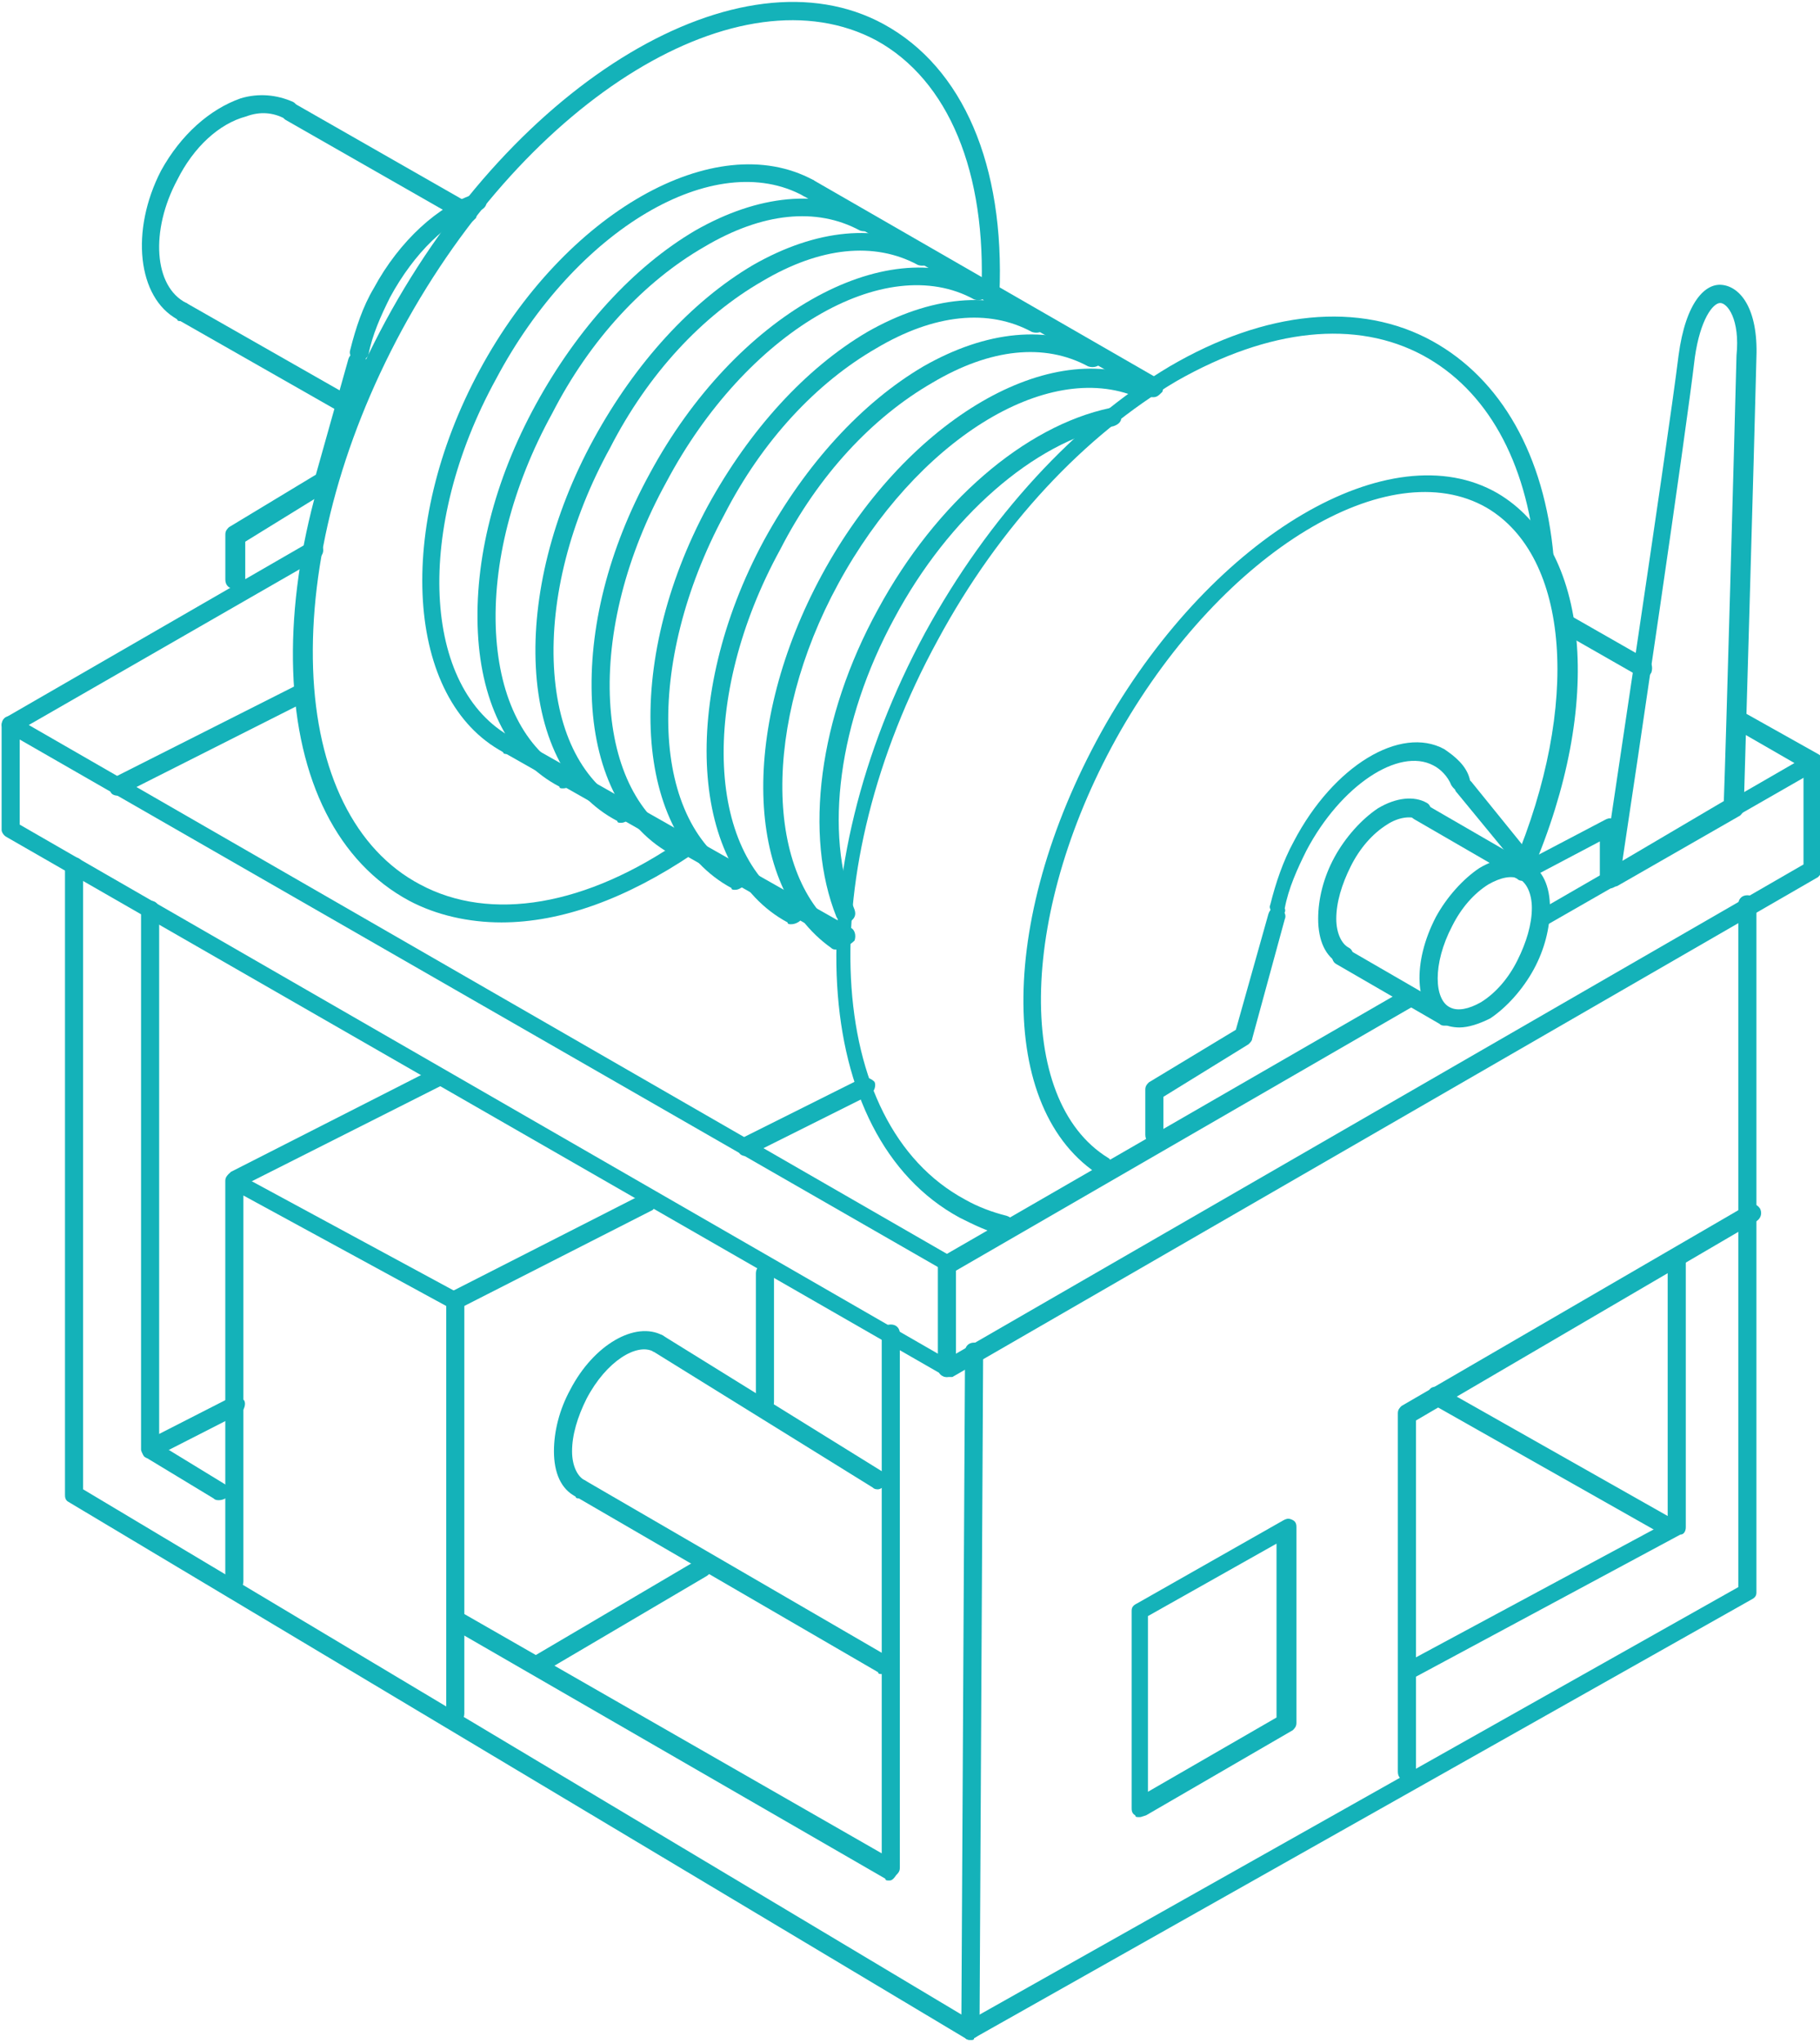 <svg xmlns="http://www.w3.org/2000/svg" xmlns:xlink="http://www.w3.org/1999/xlink" id="Calque_1" x="0px" y="0px" viewBox="0 0 100.5 112.8" style="enable-background:new 0 0 100.5 112.8;" xml:space="preserve">
<style type="text/css">
	.st0{fill:#14B2B9;}
</style>
<g id="Groupe_930" transform="translate(-1256.811 647.93)">
	<path class="st0" d="M1312.4-579.7c0,0-0.1,0-0.1,0c-0.9-0.2-1.7-0.6-2.5-1c-8.3-4.5-9.1-19-1.9-32.3c3.5-6.4,8.3-11.6,13.5-14.7   c5.3-3.1,10.5-3.6,14.5-1.4c3.8,2.1,6.2,6.3,6.7,11.9c0,0.3-0.2,0.5-0.5,0.5c-0.3,0-0.5-0.2-0.5-0.5c-0.5-5.3-2.7-9.2-6.2-11.1   c-3.7-2-8.5-1.5-13.6,1.4c-5.1,3-9.8,8-13.2,14.3c-7,12.8-6.3,26.7,1.5,30.9c0.7,0.4,1.5,0.7,2.3,0.9c0.3,0.1,0.4,0.3,0.4,0.6   C1312.8-579.8,1312.6-579.7,1312.4-579.7z"></path>
	<path class="st0" d="M1284.5-597c-1.8,0-3.6-0.4-5.1-1.2c-3.9-2.1-6.2-6.6-6.4-12.7c-0.2-6,1.6-12.8,5.1-19.3   c7.2-13.3,19.6-20.7,27.5-16.4c4.4,2.4,6.7,7.8,6.4,14.9c0,0.3-0.2,0.5-0.5,0.5c-0.3,0-0.5-0.2-0.5-0.5c0.3-6.7-1.8-11.8-5.8-14   c-7.5-4-19.2,3.1-26.2,16c-3.4,6.3-5.1,12.9-4.9,18.7c0.2,5.7,2.3,10,5.9,11.9c3.9,2.1,9.2,1.2,14.5-2.5c0.2-0.2,0.5-0.1,0.7,0.1   c0.2,0.2,0.1,0.5-0.1,0.7C1291.4-598.3,1287.8-597,1284.5-597z"></path>
	<path class="st0" d="M1284.8-606.3c-0.1,0-0.2,0-0.2-0.1c-5.4-2.9-6-12.4-1.3-21.1c4.7-8.7,13-13.4,18.4-10.5   c0.2,0.1,0.3,0.4,0.2,0.7c-0.1,0.2-0.4,0.3-0.7,0.2c-4.9-2.7-12.6,1.8-17,10.1c-4.5,8.2-4.1,17.1,0.9,19.8c0.2,0.1,0.3,0.4,0.2,0.7   C1285.1-606.4,1285-606.3,1284.8-606.3z"></path>
	<path class="st0" d="M1287.9-604.4c-0.1,0-0.2,0-0.2-0.1c-2.7-1.4-4.3-4.5-4.5-8.5c-0.2-4,0.9-8.4,3.2-12.6   c2.3-4.2,5.4-7.6,8.8-9.6c3.5-2,6.9-2.3,9.6-0.9c0.2,0.1,0.3,0.4,0.2,0.7c-0.1,0.2-0.4,0.3-0.7,0.2c-2.4-1.3-5.4-1-8.6,0.9   c-3.3,1.9-6.3,5.1-8.4,9.2c-2.2,4-3.3,8.3-3.1,12.1c0.2,3.7,1.6,6.4,3.9,7.7c0.2,0.1,0.3,0.4,0.2,0.7   C1288.3-604.5,1288.1-604.4,1287.9-604.4z"></path>
	<path class="st0" d="M1291.1-602.5c-0.1,0-0.2,0-0.2-0.1c-2.7-1.4-4.3-4.5-4.5-8.5c-0.2-3.9,0.9-8.4,3.2-12.6s5.4-7.6,8.8-9.6   c3.5-2,6.9-2.3,9.6-0.9c0.2,0.1,0.3,0.4,0.2,0.7c-0.1,0.2-0.4,0.3-0.7,0.2c-2.4-1.3-5.4-1-8.6,0.9c-3.3,1.9-6.3,5.1-8.4,9.2   c-2.2,4-3.3,8.3-3.1,12.1c0.2,3.7,1.6,6.4,4,7.7c0.2,0.1,0.3,0.4,0.2,0.7C1291.4-602.6,1291.3-602.5,1291.1-602.5z"></path>
	<path class="st0" d="M1294.2-600.6c-0.1,0-0.2,0-0.2-0.1c-2.7-1.4-4.3-4.5-4.5-8.5c-0.2-4,0.9-8.4,3.2-12.6   c4.7-8.7,13-13.4,18.4-10.5c0.2,0.1,0.3,0.4,0.2,0.7c-0.1,0.2-0.4,0.3-0.7,0.2c-4.9-2.7-12.6,1.8-17,10.1c-2.2,4-3.3,8.3-3.1,12.1   c0.2,3.7,1.6,6.4,3.9,7.7c0.2,0.1,0.3,0.4,0.2,0.7C1294.6-600.7,1294.4-600.6,1294.2-600.6z"></path>
	<path class="st0" d="M1297.4-598.8c-0.1,0-0.2,0-0.2-0.1c-5.4-2.9-6-12.4-1.3-21.1c2.3-4.2,5.4-7.6,8.8-9.6c3.5-2,6.9-2.3,9.6-0.9   c0.2,0.1,0.3,0.4,0.2,0.7c-0.1,0.2-0.4,0.3-0.7,0.2c-2.4-1.3-5.4-1-8.6,0.9c-3.3,1.9-6.3,5.1-8.4,9.2c-4.4,8.2-4.1,17.1,0.9,19.8   c0.2,0.1,0.3,0.4,0.2,0.7C1297.7-598.9,1297.6-598.8,1297.4-598.8z"></path>
	<path class="st0" d="M1300.5-596.9c-0.1,0-0.2,0-0.2-0.1c-5.4-2.9-6-12.4-1.3-21.1c2.3-4.2,5.4-7.6,8.8-9.6c3.5-2,6.9-2.3,9.6-0.9   c0.2,0.1,0.3,0.4,0.2,0.7c-0.1,0.2-0.4,0.3-0.7,0.2c-2.4-1.3-5.4-1-8.6,0.9c-3.3,1.9-6.3,5.1-8.4,9.2c-4.5,8.2-4.1,17.1,0.9,19.8   c0.2,0.1,0.3,0.4,0.2,0.7C1300.9-597,1300.7-596.9,1300.5-596.9z"></path>
	<path class="st0" d="M1303-595.5c-0.1,0-0.2,0-0.3-0.1c-4.8-3.4-5-12.3-0.5-20.6c4.5-8.3,12.3-13.1,17.8-10.8   c0.3,0.1,0.4,0.4,0.3,0.7c-0.1,0.3-0.4,0.4-0.7,0.3c-5-2.1-12.2,2.4-16.5,10.3c-4.2,7.7-4.1,16.2,0.2,19.3c0.2,0.2,0.3,0.5,0.1,0.7   C1303.3-595.5,1303.1-595.5,1303-595.5z"></path>
	<path class="st0" d="M1303.5-597c-0.2,0-0.4-0.1-0.5-0.3c-1.8-4.5-1-11,2.3-17c3.2-5.9,8.1-10.1,12.8-11.1c0.3-0.1,0.5,0.1,0.6,0.4   c0.1,0.3-0.1,0.5-0.4,0.6c-4.4,0.9-9.1,5-12.1,10.6c-3.1,5.7-3.9,11.9-2.2,16.1c0.1,0.3,0,0.5-0.3,0.7   C1303.6-597,1303.6-597,1303.5-597z"></path>
	<path class="st0" d="M1317.9-582.9c-0.1,0-0.2,0-0.3-0.1c-5.8-3.6-5.7-14.5,0.3-25c6-10.4,15.7-16.1,21.6-12.7   c5.1,3,5.9,11.6,1.9,20.9c-0.1,0.3-0.4,0.4-0.7,0.3c-0.3-0.1-0.4-0.4-0.3-0.7c3.7-8.8,3.1-17-1.5-19.7c-5.4-3.1-14.5,2.4-20.2,12.3   c-5.6,9.8-5.9,20.4-0.7,23.6c0.2,0.1,0.3,0.5,0.2,0.7C1318.3-582.9,1318.1-582.9,1317.9-582.9z"></path>
	<path class="st0" d="M1337.4-591.2c-0.4,0-0.7-0.1-1-0.2c-1.5-0.8-1.6-3.4-0.3-5.9v0c0.6-1.1,1.5-2.1,2.4-2.7c1-0.6,2-0.7,2.7-0.3   c0.8,0.4,1.2,1.3,1.2,2.5c0,1.1-0.3,2.3-0.9,3.4c-0.6,1.1-1.5,2.1-2.4,2.7C1338.5-591.4,1337.9-591.2,1337.4-591.2z M1337-596.8   c-1.1,2.1-1,4.1-0.1,4.5c0.4,0.2,1,0.1,1.7-0.3c0.8-0.5,1.5-1.3,2-2.3s0.8-2,0.8-2.9c0-0.8-0.3-1.4-0.7-1.6c-0.4-0.2-1-0.1-1.7,0.3   C1338.2-598.6,1337.5-597.8,1337-596.8L1337-596.8z"></path>
	<path class="st0" d="M1288.8-565.2c-0.1,0-0.2,0-0.2-0.1c-0.8-0.4-1.2-1.3-1.2-2.5c0-1.1,0.3-2.3,0.9-3.4c1.3-2.5,3.6-3.8,5.1-3   c0.2,0.1,0.3,0.4,0.2,0.7c-0.1,0.2-0.4,0.3-0.7,0.2c-0.9-0.5-2.6,0.5-3.7,2.6c-0.5,1-0.8,2-0.8,2.9c0,0.8,0.3,1.4,0.7,1.6   c0.2,0.1,0.3,0.4,0.2,0.7C1289.2-565.3,1289-565.2,1288.8-565.2z"></path>
	<path class="st0" d="M1331-594.6c-0.1,0-0.2,0-0.2-0.1c-0.8-0.4-1.2-1.3-1.2-2.5c0-1.1,0.3-2.3,0.9-3.4c0.6-1.1,1.5-2.1,2.4-2.7   c1-0.6,2-0.7,2.7-0.3c0.2,0.1,0.3,0.4,0.2,0.7c-0.1,0.2-0.4,0.3-0.7,0.2c-0.4-0.2-1.1-0.1-1.7,0.3c-0.8,0.5-1.5,1.3-2,2.3   c-0.5,1-0.8,2-0.8,2.9c0,0.8,0.3,1.4,0.7,1.6c0.2,0.1,0.3,0.4,0.2,0.7C1331.3-594.7,1331.1-594.6,1331-594.6z"></path>
	<path class="st0" d="M1266.8-630.2c-0.1,0-0.2,0-0.2-0.1c-2.2-1.2-2.6-4.9-0.9-8.2c1.1-2,2.7-3.4,4.4-4c1-0.3,2-0.2,2.9,0.2   c0.2,0.1,0.3,0.4,0.2,0.7c-0.1,0.2-0.4,0.3-0.7,0.2c-0.6-0.3-1.3-0.4-2.1-0.1c-1.5,0.4-2.9,1.7-3.8,3.5c-1.5,2.8-1.3,5.9,0.5,6.8   c0.2,0.1,0.3,0.4,0.2,0.7C1267.2-630.3,1267-630.2,1266.8-630.2z"></path>
	<path class="st0" d="M1347.5-610.5c-0.1,0-0.2,0-0.2-0.1l-4.2-2.4c-0.2-0.1-0.3-0.4-0.2-0.7c0.1-0.2,0.4-0.3,0.7-0.2l4.2,2.4   c0.2,0.1,0.3,0.4,0.2,0.7C1347.9-610.6,1347.7-610.5,1347.5-610.5z"></path>
	<path class="st0" d="M1341.9-596.7c-0.2,0-0.3-0.1-0.4-0.2c-0.1-0.2-0.1-0.5,0.2-0.7l14.2-8.2l-3.3-1.9c-0.2-0.1-0.3-0.4-0.2-0.7   c0.1-0.2,0.4-0.3,0.7-0.2l4.1,2.3c0.2,0.1,0.3,0.3,0.3,0.4s-0.1,0.3-0.2,0.4l-15,8.6C1342-596.7,1341.9-596.7,1341.9-596.7z"></path>
	<path class="st0" d="M1309.1-577.7c-0.1,0-0.2,0-0.2-0.1l-51.7-29.7c-0.2-0.1-0.3-0.3-0.3-0.4s0.1-0.3,0.2-0.4l16.8-9.7   c0.2-0.1,0.5-0.1,0.7,0.2c0.1,0.2,0.1,0.5-0.2,0.7l-16,9.2l50.7,29.2l25.3-14.6c0.2-0.1,0.5-0.1,0.7,0.2c0.1,0.2,0.1,0.5-0.2,0.7   l-25.6,14.8C1309.2-577.8,1309.1-577.7,1309.1-577.7z"></path>
	<path class="st0" d="M1310.4-535.3c-0.1,0-0.2,0-0.3-0.1l-49.5-29.6c-0.2-0.1-0.2-0.3-0.2-0.4v-34.7c0-0.3,0.2-0.5,0.5-0.5   s0.5,0.2,0.5,0.5v34.4l48.5,29l0.2-36.6c0-0.3,0.2-0.5,0.5-0.5c0.3,0,0.5,0.2,0.5,0.5l-0.2,37.5c0,0.2-0.1,0.3-0.3,0.4   C1310.6-535.3,1310.5-535.3,1310.4-535.3z"></path>
	<path class="st0" d="M1310.4-535.3c-0.2,0-0.3-0.1-0.4-0.3c-0.1-0.2-0.1-0.5,0.2-0.7l42.6-24v-37.7c0-0.3,0.2-0.5,0.5-0.5   s0.5,0.2,0.5,0.5v38c0,0.2-0.1,0.3-0.3,0.4l-42.9,24.2C1310.6-535.3,1310.5-535.3,1310.4-535.3z"></path>
	<path class="st0" d="M1345.8-598.9c-0.1,0-0.2,0-0.3-0.1c-0.2-0.1-0.2-0.3-0.2-0.5c0-0.2,3.6-23.9,4.2-28.8c0.4-3,1.5-4,2.4-3.9   c1,0.1,2,1.3,1.9,4c-0.1,4.3-0.7,24.9-0.7,24.9c0,0.2-0.1,0.3-0.2,0.4l-6.8,3.9C1346-599,1345.9-598.9,1345.8-598.9z M1351.8-631.2   c-0.4,0-1.1,0.9-1.4,3c-0.5,4.3-3.3,23.2-4,27.8l5.6-3.3c0.1-2.5,0.6-20.6,0.7-24.6C1352.9-630.3,1352.2-631.2,1351.8-631.2   C1351.8-631.2,1351.8-631.2,1351.8-631.2z"></path>
	<path class="st0" d="M1320.5-626c-0.1,0-0.2,0-0.2-0.1l-19.1-11c-0.2-0.1-0.3-0.4-0.2-0.7c0.1-0.2,0.4-0.3,0.7-0.2l19.1,11   c0.2,0.1,0.3,0.4,0.2,0.7C1320.8-626.1,1320.7-626,1320.5-626z"></path>
	<path class="st0" d="M1303.5-595.7c-0.1,0-0.2,0-0.2-0.1l-18.7-10.6c-0.2-0.1-0.3-0.4-0.2-0.7c0.1-0.2,0.4-0.3,0.7-0.2l18.7,10.6   c0.2,0.1,0.3,0.4,0.2,0.7C1303.8-595.8,1303.6-595.7,1303.5-595.7z"></path>
	<path class="st0" d="M1282.6-635.6c-0.1,0-0.2,0-0.2-0.1l-9.8-5.6c-0.2-0.1-0.3-0.4-0.2-0.7c0.1-0.2,0.4-0.3,0.7-0.2l9.8,5.6   c0.2,0.1,0.3,0.4,0.2,0.7C1282.9-635.7,1282.8-635.6,1282.6-635.6z"></path>
	<path class="st0" d="M1276.1-624.9c-0.1,0-0.2,0-0.2-0.1l-9.3-5.3c-0.2-0.1-0.3-0.4-0.2-0.7c0.1-0.2,0.4-0.3,0.7-0.2l9.3,5.3   c0.2,0.1,0.3,0.4,0.2,0.7C1276.5-625,1276.3-624.9,1276.1-624.9z"></path>
	<path class="st0" d="M1340.9-599.3c-0.1,0-0.2,0-0.3-0.1l-5.7-3.3c-0.2-0.1-0.3-0.4-0.2-0.7s0.4-0.3,0.7-0.2l5.7,3.3   c0.2,0.1,0.3,0.4,0.2,0.7C1341.3-599.4,1341.1-599.3,1340.9-599.3z"></path>
	<path class="st0" d="M1336.6-591.3c-0.1,0-0.2,0-0.3-0.1l-5.7-3.3c-0.2-0.1-0.3-0.4-0.2-0.7c0.1-0.2,0.4-0.3,0.7-0.2l5.7,3.3   c0.2,0.1,0.3,0.4,0.2,0.7C1336.9-591.4,1336.8-591.3,1336.6-591.3z"></path>
	<path class="st0" d="M1309.1-571.9c-0.3,0-0.5-0.2-0.5-0.5v-5.8c0-0.3,0.2-0.5,0.5-0.5s0.5,0.2,0.5,0.5v5.8   C1309.6-572.1,1309.3-571.9,1309.1-571.9z"></path>
	<g id="Groupe_927" transform="translate(1269.754 -636.822)">
		<g id="Groupe_925" transform="translate(50.8 30.45)">
			<path class="st0" d="M6.9,9c0,0-0.1,0-0.1,0C6.5,8.9,6.3,8.6,6.4,8.4C6.7,7.2,7.1,6,7.7,4.9c2.2-4.2,5.9-6.4,8.3-5.1     c0.6,0.4,1.2,0.9,1.4,1.6c0.1,0.3,0,0.5-0.3,0.7c-0.3,0.1-0.5,0-0.7-0.3c-0.2-0.5-0.6-0.9-1-1.1c-1.9-1-5.1,1.1-7,4.7     c-0.5,1-1,2.1-1.2,3.2C7.3,8.8,7.1,9,6.9,9z"></path>
			<path class="st0" d="M0,21.6c-0.3,0-0.5-0.2-0.5-0.5v-2.5c0-0.2,0.1-0.3,0.2-0.4l4.8-2.9l1.8-6.4c0.1-0.3,0.3-0.4,0.6-0.3     c0.3,0.1,0.4,0.4,0.3,0.6l-1.8,6.6c0,0.1-0.1,0.2-0.2,0.3l-4.7,2.9v2.2C0.5,21.4,0.3,21.6,0,21.6z"></path>
			<path class="st0" d="M25.1,7.5c-0.3,0-0.5-0.2-0.5-0.5V4.9L21,6.8c-0.2,0.1-0.5,0.1-0.6-0.1l-3.7-4.5c-0.2-0.2-0.1-0.5,0.1-0.7     c0.2-0.2,0.5-0.1,0.7,0.1l3.4,4.2l4-2.1c0.2-0.1,0.3-0.1,0.5,0c0.1,0.1,0.2,0.3,0.2,0.4V7C25.6,7.2,25.4,7.5,25.1,7.5z"></path>
		</g>
		<g id="Groupe_926">
			<path class="st0" d="M6.9,8.8c0,0-0.1,0-0.1,0C6.5,8.7,6.3,8.5,6.4,8.2C6.7,7,7.1,5.8,7.7,4.8c1.4-2.6,3.6-4.6,5.6-5.2     c0.3-0.1,0.5,0.1,0.6,0.3c0.1,0.3-0.1,0.5-0.3,0.6c-1.8,0.5-3.7,2.4-5,4.8c-0.5,1-1,2.1-1.2,3.2C7.3,8.7,7.1,8.8,6.9,8.8z"></path>
			<path class="st0" d="M0,21.4c-0.3,0-0.5-0.2-0.5-0.5v-2.5c0-0.2,0.1-0.3,0.2-0.4l4.8-2.9l1.8-6.4c0.1-0.3,0.4-0.4,0.6-0.3     C7.2,8.4,7.3,8.7,7.3,9l-1.8,6.6c0,0.1-0.1,0.2-0.2,0.3l-4.7,2.9v2.2C0.5,21.2,0.3,21.4,0,21.4z"></path>
		</g>
	</g>
	<g id="Groupe_928" transform="translate(1269.751 -588.522)">
		<path class="st0" d="M12.2,35.7c-0.3,0-0.5-0.2-0.5-0.5V12.7L0.5,6.6v21.3c0,0.3-0.2,0.5-0.5,0.5s-0.5-0.2-0.5-0.5V5.8    c0-0.2,0.1-0.3,0.2-0.4c0.2-0.1,0.3-0.1,0.5,0l12.2,6.6c0.2,0.1,0.3,0.3,0.3,0.4v22.8C12.7,35.5,12.5,35.7,12.2,35.7z"></path>
		<path class="st0" d="M0,6.3c-0.2,0-0.4-0.1-0.4-0.3c-0.1-0.2,0-0.5,0.2-0.7L11-0.4c0.2-0.1,0.5,0,0.7,0.2s0,0.5-0.2,0.7L0.2,6.2    C0.2,6.3,0.1,6.3,0,6.3z"></path>
		<path class="st0" d="M29.3,18.5c-0.3,0-0.5-0.2-0.5-0.5v-7.1c0-0.3,0.2-0.5,0.5-0.5s0.5,0.2,0.5,0.5V18    C29.8,18.3,29.6,18.5,29.3,18.5z"></path>
		<path class="st0" d="M16.8,32.9c-0.2,0-0.3-0.1-0.4-0.2c-0.1-0.2-0.1-0.5,0.2-0.7l9-5.3c0.2-0.1,0.5-0.1,0.7,0.2    c0.1,0.2,0.1,0.5-0.2,0.7l-9,5.3C17,32.9,16.9,32.9,16.8,32.9z"></path>
		<path class="st0" d="M12.2,12.9c-0.2,0-0.4-0.1-0.4-0.3c-0.1-0.2,0-0.5,0.2-0.7l10.6-5.4c0.2-0.1,0.5,0,0.7,0.2    c0.1,0.2,0,0.5-0.2,0.7l-10.6,5.4C12.4,12.9,12.3,12.9,12.2,12.9z"></path>
	</g>
	<path class="st0" d="M1334.5-549.6c-0.3,0-0.5-0.2-0.5-0.5v-19.8c0-0.2,0.1-0.3,0.2-0.4l19.1-11.1c0.2-0.1,0.5-0.1,0.7,0.2   c0.1,0.2,0.1,0.5-0.2,0.7l-18.8,11v19.5C1335-549.8,1334.8-549.6,1334.5-549.6z"></path>
	<path class="st0" d="M1319.7-547.6c-0.1,0-0.2,0-0.2-0.1c-0.2-0.1-0.2-0.3-0.2-0.4V-559c0-0.2,0.1-0.3,0.3-0.4l8.1-4.6   c0.2-0.1,0.3-0.1,0.5,0c0.2,0.1,0.2,0.3,0.2,0.4v10.8c0,0.2-0.1,0.3-0.2,0.4l-8.1,4.7C1319.8-547.6,1319.8-547.6,1319.7-547.6z    M1320.2-558.7v9.7l7.1-4.1v-9.6L1320.2-558.7z"></path>
	<path class="st0" d="M1309.1-571.9c-0.1,0-0.2,0-0.2-0.1l-51.7-29.7c-0.2-0.1-0.3-0.3-0.3-0.4v-5.8c0-0.3,0.2-0.5,0.5-0.5   s0.5,0.2,0.5,0.5v5.5l51.2,29.5l47.3-27.3v-5.5c0-0.3,0.2-0.5,0.5-0.5s0.5,0.2,0.5,0.5v5.8c0,0.2-0.1,0.3-0.2,0.4l-47.8,27.6   C1309.2-571.9,1309.1-571.9,1309.1-571.9z"></path>
	<path class="st0" d="M1305.3-565.7c-0.1,0-0.2,0-0.3-0.1l-12.1-7.5c-0.2-0.1-0.3-0.5-0.2-0.7c0.1-0.2,0.5-0.3,0.7-0.2l12.1,7.5   c0.2,0.1,0.3,0.5,0.2,0.7C1305.6-565.8,1305.4-565.7,1305.3-565.7z"></path>
	<path class="st0" d="M1305.5-555.5c-0.1,0-0.2,0-0.2-0.1l-16.7-9.7c-0.2-0.1-0.3-0.4-0.2-0.7c0.1-0.2,0.4-0.3,0.7-0.2l16.7,9.7   c0.2,0.1,0.3,0.4,0.2,0.7C1305.8-555.6,1305.7-555.5,1305.5-555.5z"></path>
	<path class="st0" d="M1268.9-565.1c-0.1,0-0.2,0-0.3-0.1l-3.8-2.3c-0.1-0.1-0.2-0.3-0.2-0.4v-29.8c0-0.3,0.2-0.5,0.5-0.5   s0.5,0.2,0.5,0.5v29.5l3.6,2.2c0.2,0.1,0.3,0.5,0.2,0.7C1269.3-565.2,1269.1-565.1,1268.9-565.1z"></path>
	<path class="st0" d="M1305.9-544.1c-0.1,0-0.2,0-0.2-0.1l-23.9-13.8c-0.2-0.1-0.3-0.4-0.2-0.7c0.1-0.2,0.4-0.3,0.7-0.2l23.2,13.3   v-28.7c0-0.3,0.2-0.5,0.5-0.5s0.5,0.2,0.5,0.5v29.5c0,0.2-0.1,0.3-0.2,0.4C1306.1-544.1,1306-544.1,1305.9-544.1z"></path>
	<path class="st0" d="M1334.6-555.1c-0.2,0-0.3-0.1-0.4-0.3c-0.1-0.2,0-0.5,0.2-0.7l14.5-7.8v-14.4c0-0.3,0.2-0.5,0.5-0.5   s0.5,0.2,0.5,0.5v14.7c0,0.2-0.1,0.4-0.3,0.4l-14.7,7.9C1334.8-555.1,1334.7-555.1,1334.6-555.1z"></path>
	<path class="st0" d="M1349-563c-0.1,0-0.2,0-0.2-0.1l-12.9-7.3c-0.2-0.1-0.3-0.4-0.2-0.7s0.4-0.3,0.7-0.2l12.9,7.3   c0.2,0.1,0.3,0.4,0.2,0.7C1349.3-563.1,1349.2-563,1349-563z"></path>
	<path class="st0" d="M1298-584.1c-0.2,0-0.4-0.1-0.4-0.3c-0.1-0.2,0-0.5,0.2-0.7l6.6-3.3c0.2-0.1,0.5,0,0.7,0.2   c0.1,0.2,0,0.5-0.2,0.7l-6.6,3.3C1298.1-584.1,1298-584.1,1298-584.1z"></path>
	<path class="st0" d="M1265.1-567.4c-0.2,0-0.4-0.1-0.4-0.3c-0.1-0.2,0-0.5,0.2-0.7l4.7-2.4c0.2-0.1,0.5,0,0.7,0.2   c0.1,0.2,0,0.5-0.2,0.7l-4.7,2.4C1265.2-567.4,1265.2-567.4,1265.1-567.4z"></path>
	<path class="st0" d="M1263.3-604c-0.2,0-0.4-0.1-0.4-0.3c-0.1-0.2,0-0.5,0.2-0.7l10.3-5.2c0.2-0.1,0.5,0,0.7,0.2   c0.1,0.2,0,0.5-0.2,0.7l-10.3,5.2C1263.5-604,1263.4-604,1263.3-604z"></path>
</g>
</svg>